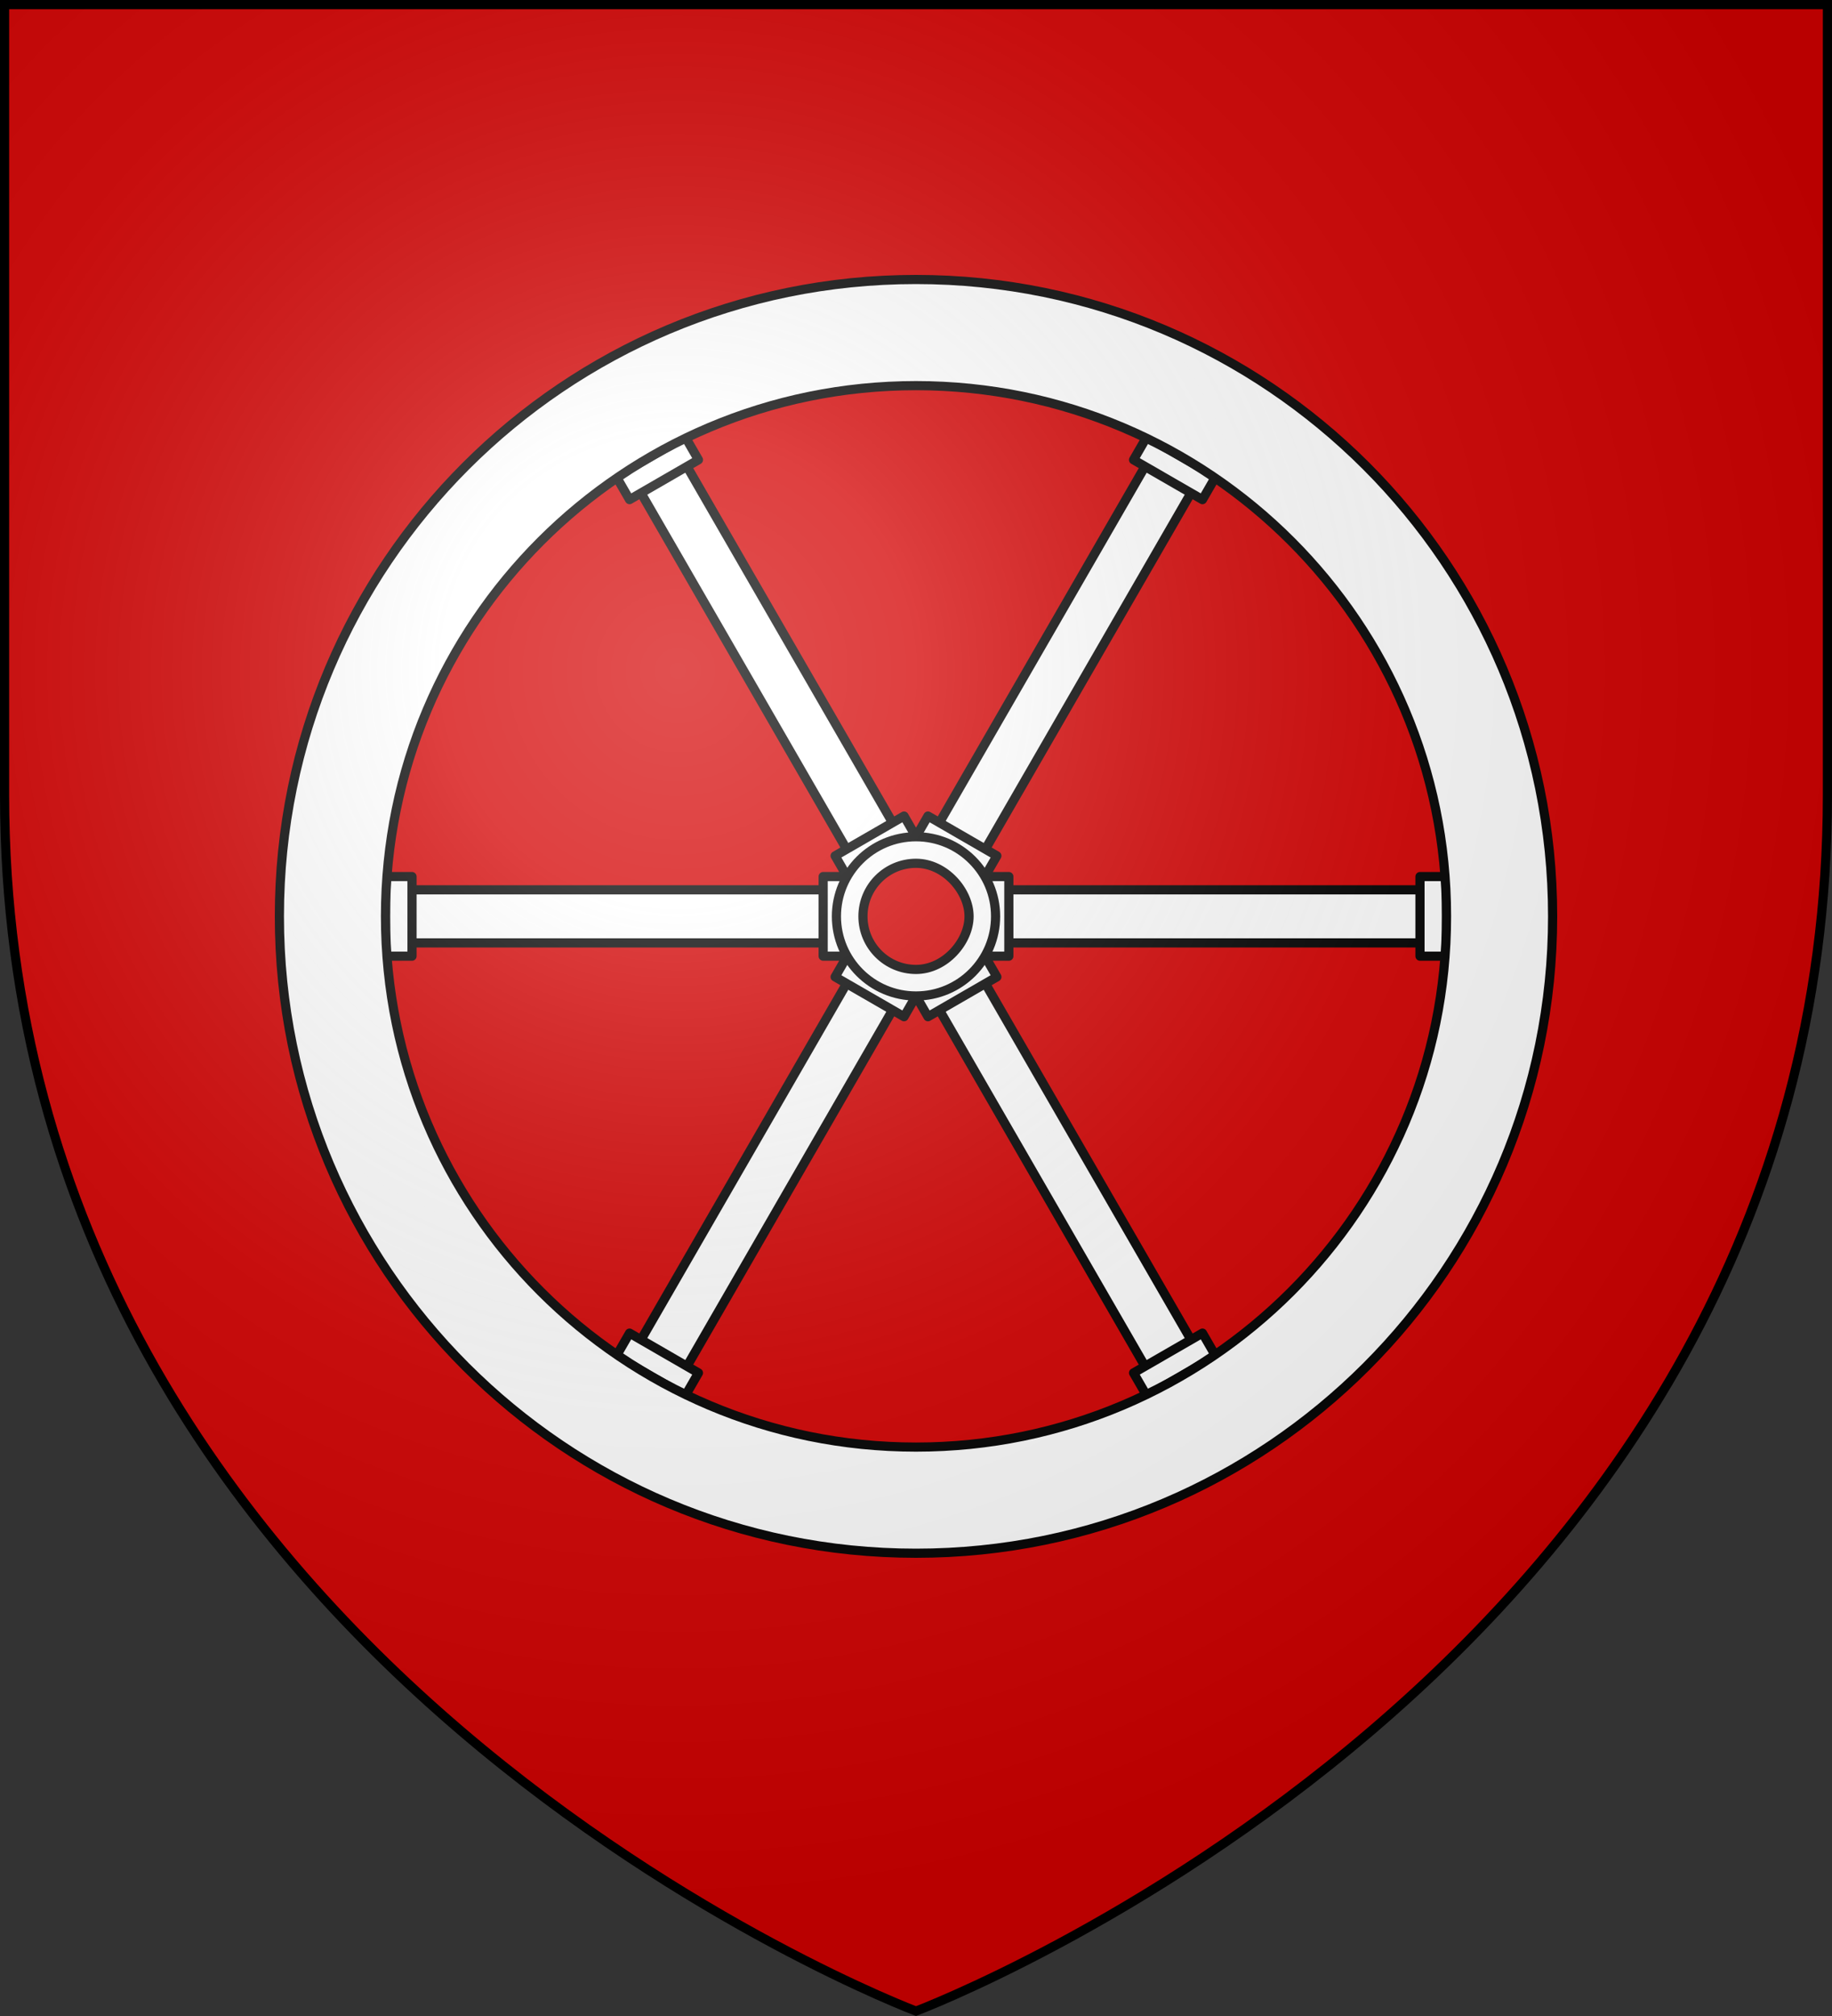 <?xml version="1.0" encoding="UTF-8" standalone="no"?><svg enable-background="new 0 0 600 660" height="660" viewBox="0 0 600 660" width="600" xmlns="http://www.w3.org/2000/svg" xmlns:xlink="http://www.w3.org/1999/xlink"><rect x="0" y="0" width="600" height="660" fill="#333333" stroke="none"/><radialGradient id="a" cx="222.691" cy="361.678" gradientTransform="matrix(1.353 0 0 1.349 -79.316 -268.297)" gradientUnits="userSpaceOnUse" r="300"><stop offset="0" stop-color="#fff" stop-opacity=".314"/><stop offset=".19" stop-color="#fff" stop-opacity=".251"/><stop offset=".6" stop-color="#6b6b6b" stop-opacity=".126"/><stop offset="1" stop-opacity=".126"/></radialGradient><path d="m300 658.5s298.5-112.32 298.5-397.772v-259.228h-597v259.228c0 285.452 298.5 397.772 298.5 397.772z" fill="#d40000"/><g fill="#fff"><path d="m281.758 308.688h-156.376v-17.376h156.376zm192.861-17.374h-156.376v17.375h156.376zm-176.217 28.831-78.188 135.424-15.047-8.69 78.188-135.422zm81.382-175.711-78.186 135.426 15.046 8.684 78.188-135.424zm-96.43 144.11-78.188-135.425 15.047-8.686 78.188 135.425zm111.477 158.335-78.188-135.424-15.046 8.689 78.185 135.425z" stroke="#000" stroke-linecap="round" stroke-linejoin="round" stroke-width="3"/><path d="m473.751 313.031h-8.689v-26.062h8.689zm-338.812-26.062h-8.688v26.062h8.688zm240.652 170.018-4.343-7.526 22.57-13.029 4.343 7.524zm-146.836-306.451-4.344-7.525-22.572 13.031 4.344 7.524zm169.405 5.507-4.343 7.524-22.57-13.031 4.343-7.525zm-191.976 280.389-4.344 7.524 22.57 13.033 4.345-7.527zm124.223-123.402h-8.689v-26.062h8.689zm-52.125-26.062h-8.689v26.062h8.689zm48.206-6.786-4.344 7.524-22.571-13.033 4.345-7.523zm-48.632 32.111-4.344 7.524 22.57 13.033 4.345-7.527zm26.062 20.557-4.345-7.527 22.571-13.03 4.344 7.525zm-3.491-58.176-4.345-7.523-22.57 13.031 4.344 7.524z" stroke="#000" stroke-linecap="round" stroke-linejoin="round" stroke-width="3"/><path d="m508.5 300c0 115.152-93.349 208.5-208.5 208.5-115.151 0-208.5-93.348-208.5-208.5 0-115.152 93.349-208.5 208.5-208.5 115.151 0 208.5 93.348 208.5 208.5zm-208.5-173.749c-95.96 0-173.75 77.789-173.75 173.749 0 95.959 77.789 173.75 173.75 173.75 95.959 0 173.751-77.791 173.751-173.75 0-95.96-77.792-173.749-173.751-173.749zm26.063 173.749c0 14.393-11.669 26.062-26.062 26.062-14.393 0-26.063-11.669-26.063-26.062 0-14.393 11.67-26.063 26.063-26.063 14.393 0 26.062 11.671 26.062 26.063zm-26.063-17.375c-9.596 0-17.376 7.778-17.376 17.375s7.78 17.376 17.376 17.376 17.376-9.185 17.376-17.376-7.781-17.375-17.376-17.375z" stroke="#000" stroke-linecap="round" stroke-linejoin="round" stroke-width="3"/></g><path d="m300 658.5s298.5-112.32 298.5-397.772v-259.228h-597v259.228c0 285.452 298.5 397.772 298.5 397.772z" fill="url(#a)"/><path d="m300 658.397s-298.5-112.418-298.5-398.119v-258.778h597v258.778c0 285.701-298.5 398.119-298.5 398.119z" fill="none" stroke="#000" stroke-width="3"/></svg>